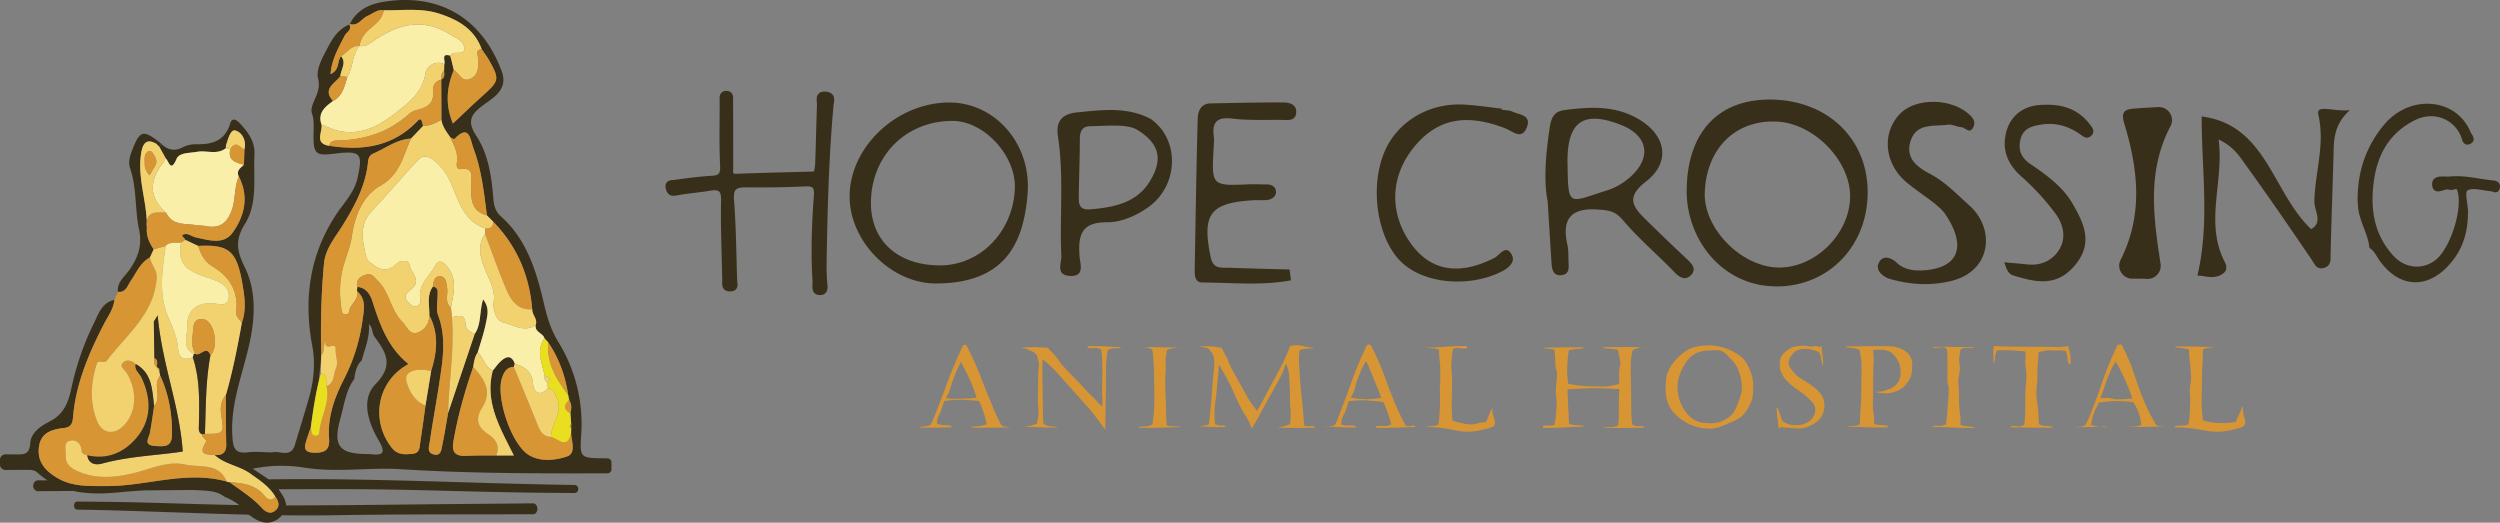 <svg xmlns="http://www.w3.org/2000/svg" xmlns:xlink="http://www.w3.org/1999/xlink" id="Layer_1" x="0" y="0" version="1.1" viewBox="0 0 288 60.21" xml:space="preserve"><rect x="0" y="0" width="288" height="60.21" fill="#808080" stroke="none"/><style>.st0{fill:#382f1b}.st1{fill:#d89533}.st2{fill:#f9efa8}.st3{fill:#f2d16f}.st4{fill:#e9de20}</style><g><g><path d="M69.988 52.803l-.547-.008c-2.609-.034-2.655-.078-2.485-2.748a17.991 17.991 0 00-2.616-10.619c-.882-1.447-1.299-2.833-1.666-4.403-.873-3.734-1.957-7.424-4.981-10.109-.685-.608-.805-1.334-.872-2.168-.2-2.485-.572-4.981-1.947-7.095-1.068-1.643-.7-2.443.807-3.552 1.152-.847 2.896-1.792 2.116-3.891C55.476 1.958 50.475-.817 44.189.207c-1.543.251-3.115.914-3.881 2.563.766.232 1.175-.333 1.667-.713.038-.029.076-.057.115-.083.078-.053.159-.1.244-.138.614-.268 1.129-.768 1.873-.651 2.126.034 4.289-.286 6.359.379.271.087.538.18.799.28.392.151.772.318 1.135.509.166.087.328.18.486.277 1.106.683 2.002 1.63 2.502 3.035.171.254.352.503.525.756.115.169.226.339.326.516 1.227 2.181 1.172 2.385-.705 4.063-1.145 1.023-2.247 2.094-3.458 3.228a7.773 7.773 0 01-.157-.403l-.045-.134c-.03-.089-.061-.179-.088-.268-.016-.053-.029-.107-.044-.16-.022-.08-.045-.16-.064-.24-.014-.057-.025-.114-.037-.17a6.215 6.215 0 01-.048-.229c-.011-.058-.019-.117-.028-.175a5.708 5.708 0 01-.033-.223l-.019-.178c-.007-.073-.015-.146-.02-.219a5.42 5.42 0 01-.009-.18c-.003-.072-.006-.144-.007-.215v-.182c.001-.071.002-.142.005-.213.002-.061.006-.121.01-.182.005-.071.01-.141.017-.212.006-.061.012-.122.02-.183a7.617 7.617 0 01.185-.999l.046-.18c.019-.071.041-.142.062-.214.018-.059.035-.119.054-.178a18.369 18.369 0 01.136-.392c.027-.073.056-.147.085-.22.023-.057.044-.114.068-.171l.015-.038-.318-1.317-.167-.359-.019-.005a1.646 1.646 0 00-.193-.037l-.028-.002a.745.745 0 00-.149-.001c-.09.012-.149.046-.186.095-.019.025-.032.054-.041.085s-.014.067-.016.104c-.009.178.052.405.048.587a.435.435 0 01-.029.163l-.019.572-.007.211c.013.141.033.284.03.42 0 .017-.003.033-.004.049a.828.828 0 01-.022.141.599.599 0 01-.176.294.74.74 0 01-.138.094l-.009.013-.002.003.017 4.618c.092.619.402 1.126.742 1.618.097.141.197.281.295.421.098.04.235.116.335.157.06.025.106.036.122.019 1.755-1.826 1.825.103 2.181 1.033.954 2.493 1.222 5.139 1.568 7.764l.728.732c2.731 2.814 4.171 6.202 4.489 10.09-.025.518.424.932.455 1.438a.873.873 0 01-.057.368.828.828 0 00-.003.276c.096.577.854.715 1.014 1.25l.442.492a13.549 13.549 0 011.599 3.201 15.47 15.47 0 01.552 2.031c.052.264.097.531.135.8l.229.824c.006.013.009.027.014.041.026.059.047.118.064.178l.017.065c.016.076.028.153.032.23.006.125-.003.253-.021.381a4.201 4.201 0 01-.077.387l.094 1.281v.001l.001.468-.014.586c.01.145.032.301.056.46l.021.135.052.335.008.06c.024.175.043.349.047.515l.002.037c.001.062 0 .124-.004.183a1.51 1.51 0 01-.058.338.857.857 0 01-.574.581c-1.352.467-3.02.65-4.355-.119-2.082-1.198-3.885-6.695-3.155-8.904.148-.446.32-.823.631-1.052.124-.091.271-.159.446-.198.088-.02.183-.032.286-.036l.111-.381c-.308-.8-.734-.86-1.19-.594a2.7 2.7 0 00-.463.359 3.818 3.818 0 00-.234.242c-.089.1-.173.204-.257.309-.128.161-.253.325-.384.482-.663 2.49-.028 4.665.953 6.824.446.981.963 1.959 1.462 2.962h-2.003c-1.152.012-2.305-.013-3.455.047-1.177.061-1.722-.334-1.508-1.599.125-.738.269-1.47.431-2.197.121-.546.252-1.088.392-1.629a63.21 63.21 0 011.464-4.809c.052-.315.097-.633.182-.937.034-.119.072-.236.122-.35.059-.135.132-.266.223-.391.158-.556.335-1.108.5-1.662.038-.129.073-.258.11-.387v-.002a18 18 0 00.362-1.483l.011-.055.022-.111.018-.088.016-.081.015-.077.014-.079.013-.076.012-.081.011-.076.009-.081.008-.077.005-.083.004-.077.001-.086v-.077a2.594 2.594 0 00-.005-.088l-.005-.077-.011-.089-.011-.078c-.005-.03-.013-.061-.019-.091l-.017-.078c-.008-.031-.019-.063-.028-.095-.008-.025-.015-.051-.024-.076-.011-.033-.026-.066-.039-.099l-.03-.075c-.015-.034-.034-.069-.052-.103-.012-.024-.023-.048-.037-.072-.022-.039-.047-.078-.072-.118-.013-.02-.023-.04-.037-.059a2.81 2.81 0 00-.131-.18 5.97 5.97 0 00-.139.545c-.113.541-.156 1.07-.221 1.573a7.117 7.117 0 01-.149.82 3.625 3.625 0 01-.079.27 2.956 2.956 0 01-.374.769l-3.061 9.094c-.221 1.237-.419 2.479-.672 3.71-.11.534-.142 1.303-1 1.082-.819-.211-.514-.967-.441-1.471.322-2.229.743-4.444 1.08-6.672.398-2.627.868-5.246-.121-7.879-.248-.661-.076-1.487-.063-2.237.008-.469.12-.957-.537-1.082a2.314 2.314 0 00-.314.594 2.732 2.732 0 00-.137.612 4.662 4.662 0 00-.022.626c.002.095.007.191.012.287.022.402.061.807.049 1.205 1.108 2.098.897 4.239.211 6.395l-.653 3.988c-.194 1.374-.373 2.751-.589 4.121-.095.6-.015 1.368-.917 1.448-.866.077-1.706.148-2.366-.683-2.517-3.168-1.689-7.733 1.913-9.662-2.342-1.883-3.301-4.509-4.152-7.22a4.637 4.637 0 00-.103-.293c-.012-.03-.027-.059-.04-.089-.028-.066-.056-.132-.088-.196-.018-.036-.04-.069-.059-.103-.031-.056-.061-.113-.096-.166-.024-.036-.051-.068-.077-.102-.036-.049-.071-.098-.111-.143-.03-.033-.064-.062-.096-.093-.042-.041-.082-.083-.127-.12-.036-.029-.077-.052-.116-.079-.048-.033-.095-.067-.147-.094-.043-.023-.091-.039-.137-.059-.055-.023-.11-.048-.17-.066-.05-.015-.107-.023-.16-.034-.051-.01-.102-.021-.156-.027l-.086.227-.011.247c.035.03.064.062.097.093.031.03.065.059.093.089.04.043.076.087.111.13.023.029.049.057.071.087.036.05.067.1.098.151.015.025.033.049.047.074a2.232 2.232 0 01.258.788c.02.145.028.292.028.441-.001.519-.105 1.049-.174 1.548a21.117 21.117 0 01-2.142 6.774c-1.101 2.145-1.884 4.362-1.703 6.793.007.087.01.17.011.248l-.002.058c-.001.057-.001.114-.005.166l-.008.072c-.005.043-.008.088-.015.128-.004.026-.011.048-.016.073-.008.035-.014.072-.024.105-.008.027-.018.05-.027.075-.01.027-.018.056-.03.081-.011.024-.024.046-.036.068-.012.023-.023.047-.036.068-.013.02-.028.037-.042.056-.015.021-.03.042-.047.061-.015.017-.032.031-.048.046-.019.018-.036.037-.056.053-.018.014-.038.026-.057.039-.021.014-.04.03-.063.043-.021.012-.044.022-.066.033-.023.011-.044.024-.068.034-.023.01-.047.017-.071.025-.026.009-.051.02-.078.028l-.079.019c-.028.007-.055.015-.084.02-.029.006-.061.01-.091.014-.029.004-.056.01-.086.013-.032.004-.066.006-.098.009l-.092.008-.108.004c-.032.001-.063.003-.096.003l-.112-.001h-.1H36.173c-.861-.02-1.19-.323-.953-1.149.007-.026.017-.051.024-.076l.004-.02c.061-.205.129-.407.197-.61.026-.078.049-.157.076-.235.097-.283.196-.565.291-.849.134-.979.271-1.957.437-2.93.056-.324.114-.648.178-.971.081-.415.171-.828.269-1.24l.018-.081.292-2.865.004-.219.001-.001-.001.001c-.009-.404-.013-.809-.018-1.213-.003-.242-.009-.485-.011-.727a103.906 103.906 0 01.034-3.342c.049-1.759.15-3.517.315-5.271.162-1.723 1.311-3.033 2.173-4.43 1.407-2.279 2.647-4.598 2.904-7.314.044-.469.226-.759.63-.933 1.422-.614 2.689-1.617 4.317-1.713l1.392-1.46c-.096-.228-.119-.737-.34-.75-.074-.005-.169.046-.297.18-2.846 2.992-6.349 3.45-10.171 2.864-1.78-.273-.748-1.576-.896-2.446-.144-.421-.159-.779-.083-1.092.03-.125.075-.243.133-.356.064-.126.144-.245.235-.358.274-.339.654-.627 1.044-.908-.32-.354-.465-.657-.493-.925-.036-.352.13-.644.365-.916.034-.039.069-.077.105-.115.289-.305.644-.591.867-.915.054-.76.735-1.495.092-2.283-.514.537-.087 1.526-1.227 2.065.139-1.759.949-3.065 1.617-4.411.212-.427.866-.659.564-1.309-1.201.467-1.891 1.499-2.428 2.52-.608 1.156-1.464 2.62-1.193 3.693.371 1.465-.49 2.282-.728 3.403-.046.215-.037.441.033.649.287.852.174 1.723.173 2.59-.003 2.135.343 2.28 2.468 2.019 3.033-.373 3.203.012 2.619 2.749-.372 1.745-1.592 2.915-2.512 4.319-3.023 4.611-3.736 9.698-2.719 15.08.395 2.088.157 4.161-.434 6.191-.517 1.775-1.063 3.542-1.596 5.312-.522 1.427-1.734.524-2.606.771-.926-.012-1.864-.125-2.775-.013-1.549.19-1.712-.55-1.795-1.886-.225-3.624 1.11-6.912 1.898-10.323.717-3.103.936-6.288-.499-9.189-.893-1.804-1.101-3.073.048-4.907 1.499-2.391.966-5.321 1.1-8.042.071-1.439-.717-2.5-1.648-3.516-.47-.513-.94-.704-1.149-.016-.621 2.052-2.118 2.43-3.963 2.39-.543-.012-1.073.134-1.558.378-.949.477-1.714.254-2.432-.44l-.21.366.725 1.303c.144.139.261.409.387.609l.001.001c.129.204.268.334.454.174a.703.703 0 00.083-.087c.098-.121.209-.32.337-.621.315-.741 1.503-.656 2.355-.811.277-.05.559-.051.844-.036.854.044 1.724.225 2.488-.394.002-.084-.011-.172-.004-.253a.315.315 0 01.016-.081c.225-.678.515-1.828 1.053-1.692.802.203 1.31 1.154 1.063 2.185l-.054 1.767c-.097.092-.204.179-.304.27a2.353 2.353 0 00-.222.23.975.975 0 00-.059.084c-.127.201-.165.441-.003.768.42.82.626 1.629.655 2.418a5.44 5.44 0 01-.222 1.753c-.23.794-.625 1.558-1.142 2.281-1.035 1.448-2.722.877-4.19.576-.447-.091-.903-.465-1.302-.399-.715.119-.015.428.017.66l1.501.705c.22-.012.43-.02.63-.024 2.407-.048 3.414.509 4.034 2.502.155.498.285 1.086.407 1.776.274 1.546.51 3.079-.049 4.61a110.337 110.337 0 01-.663 3.485 89.646 89.646 0 01-.333 1.539 54.352 54.352 0 01-.84 3.286c.009 1.411.002 2.823.02 4.233.006.47.014.94.027 1.41.027.988-.433 1.337-1.347 1.263.739.684 1.671.995 2.579 1.359.182.073.362.148.541.228.356.161.702.343 1.023.575.267.193.536.38.801.572.099.072.198.144.295.218.408.307.796.633 1.139 1.009.231.254.443.529.623.84.208.286.349.585.358.869a.869.869 0 01-.018.21.89.89 0 01-.252.442 1.262 1.262 0 01-.158.134c-.561.41-1.09.078-1.505-.374-1.087-1.182-2.445-2.02-3.723-2.96a.51.51 0 01-.287-.057 12.053 12.053 0 00-.836-.199 12.469 12.469 0 00-1.087-.175 14.007 14.007 0 00-.703-.064 15.837 15.837 0 00-1.089-.032c-2.537.009-5.054.567-7.582.84a22.71 22.71 0 01-2.605.148c-1.908-.014-3.824.112-5.578-.904-1.404-.813-2.395-1.866-2.166-3.608.217-1.657 1.512-2.029 2.886-2.177.742-.08.975-.485 1.028-1.139.31-3.89 1.795-7.396 3.557-10.808.47-.91 1.114-1.744 1.221-2.812-1.458.305-1.87 1.702-2.371 2.71-1.19 2.395-2.047 4.962-2.614 7.596-.337 1.567-.889 2.903-2.458 3.693-1.03.518-2.177 1.308-2.25 2.489-.09 1.461-.858 1.312-1.811 1.31l-1.052-.001a.628.628 0 00-.624.628v.545c0 .347.282.628.629.626.84-.005 1.68-.011 2.521-.015.405-.002.812.006 1.146.308.381.344.773.638 1.174.897l-1.09.002c-.308.001-.557.281-.557.626 0 .347.252.628.561.626 1.354-.008 2.708-.019 4.061-.029 1.687.374 3.476.335 5.309.157.95-.092 1.903-.165 2.856-.219 1.872-.016 3.745-.031 5.617-.049.536.023 1.072.052 1.607.094.089.007.177.016.264.026l.068.009c.066.009.131.018.196.029l.07.013c.065.012.13.025.194.04l.059.014c.07.017.139.036.207.057l.038.011c.336.106.647.261.918.483.395.157.776.345 1.13.563.197.121.387.257.572.399-5.003-.089-10.006-.304-15.009-.369a636.428 636.428 0 00-3.658-.034c-.195-.001-.353.206-.353.463 0 .253.154.459.346.463.54.009 1.08.018 1.62.029 6.045.129 12.091.408 18.136.552.012.017.026.031.038.048a.612.612 0 01.125.055l.009.005c.091.051.188.122.29.194.045.032.091.065.138.096 1.177.775 2.332.708 3.257-.329 2.081.025 4.162.03 6.242-.004 7.568-.124 15.136-.087 22.703-.112.261-.001.473-.281.473-.626 0-.347-.214-.628-.477-.626-2.491.017-4.982.044-7.473.063-7.001.052-14.003.172-21.004.17-.017-.659-.464-1.283-.856-1.856 2.798-.016 5.596-.025 8.395-.015 7.136.027 14.271.329 21.407.408 1.434.016 2.869.025 4.303.034.229.001.415-.206.415-.463 0-.253-.181-.459-.407-.463-.635-.009-1.271-.018-1.906-.029-11.073-.201-22.149-.771-33.217-.617l-.148.001c-.536-.395-1.154-.765-1.814-1.228 2.208-.453 4.196-.399 6.039-.111 3.685.576 7.338-.062 11.016.169 7.926.497 15.862.497 23.799.473a.464.464 0 00.462-.463v-.798a.458.458 0 00-.453-.461zm-27.401-.493c-.114-.014-.232-.001-.348-.003-3.216-.033-3.908-.976-3.016-4.131.435-1.538.6-3.172 1.587-4.516.107-.79.252-1.565.867-2.15.337-1.342.947-2.623.818-4.167.509.445.321.999.633 1.426 1.273 1.749 2.325 3.24.14 5.476-1.737 1.777-.84 4.45.365 6.506.934 1.596.326 1.725-1.046 1.559z" class="st0"/><path d="M8.403 48.167c-.052.654-.285 1.059-1.028 1.139-1.374.148-2.669.52-2.886 2.177-.229 1.742.762 2.795 2.166 3.608 1.754 1.016 3.67.89 5.578.904a22.71 22.71 0 002.605-.148c2.528-.274 5.045-.831 7.582-.84.362-.001.725.009 1.089.032a12.86 12.86 0 012.626.438c-.413-.97-1.059-1.396-1.795-1.6l-.029-.007a4.355 4.355 0 00-.396-.086 8.522 8.522 0 00-.823-.093c-.139-.01-.279-.019-.418-.027-.454-.028-.905-.059-1.325-.151-2.03-.446-3.922.488-5.855.965-2.264.559-4.537.762-6.737-.29-.724-.346-1.253-.872-1.168-1.753.056-.588-.349-1.451.472-1.661.77-.197 1.28.328 1.355 1.18a.388.388 0 00.125.268c.13.122.337.167.515.228 1.437.34 2.721.131 3.823-.468.157-.086.311-.179.461-.28a6.856 6.856 0 001.481-1.376c1.678-2.065 1.601-4.491.465-6.859-.241-.502-.827-.849-.647-1.529-.114-.107-.237-.196-.363-.262s-.256-.111-.383-.131a.888.888 0 00-.252-.004.79.79 0 00-.37.147.943.943 0 00-.16.151c-.346.415.3.798.519 1.167 1.252 2.113 1.078 4.628-.473 6.114-1.087 1.041-2.43.767-2.971-.616-.852-2.174-.739-4.357-.053-6.547.208-.664.833.039 1.207-.455 2.235-2.95 5.4-5.303 5.715-9.448.075-.987-.673-1.572-.769-2.425-1.134.593-1.572 1.758-2.246 2.73-.375.54-.538 1.337-1.456 1.248l-.4.937c-.107 1.068-.751 1.901-1.221 2.812-1.765 3.415-3.249 6.921-3.56 10.811z" class="st1"/><path d="M15.038 32.361c.674-.972 1.112-2.136 2.246-2.73l.426-.916c-.527-.76-.888-1.571-.788-2.526v-.01a2.86 2.86 0 01-.01-.662c-.066-1.593-.45-3.163-.646-4.747-.013-.106-.021-.213-.032-.32-.017-.158-.036-.315-.048-.473a12.43 12.43 0 01-.035-.796 8.945 8.945 0 01.129-1.64c.183-1.032.609-1.624 1.735-.972l.339.352.21-.366-.274-.229c-1.75-1.356-2.164-1.257-2.948.682-.309.764-.62 1.581-.355 2.363.783 2.304.54 4.745 1.027 7.059.39 1.856-.109 3.233-1.11 4.665-.537.768-1.433 1.392-1.325 2.514.921.09 1.084-.707 1.459-1.248z" class="st0"/><path d="M59.154 37.53a92.29 92.29 0 01-.289-.105 7.097 7.097 0 00-.898-.286c-.69-.153-1.256-1.251-1.084-2.45.184-1.281-.539-2.499-1.029-3.702-.543-1.334-.899-2.692.017-4.032l.041-.63c-2.161-.728-2.914-2.632-3.652-4.492-.538-1.359-1.159-2.576-2.403-3.457-.67-.475-1.234-.438-1.693.054-1.805 1.934-3.517 3.955-5.331 5.88-1.128 1.197-1.196 2.525-.915 4.025.313 1.676.321 1.605 1.129 2.203 1.04.77 1.835.627 2.733-.228.354-.337 1.322-.348 1.365.103.091.945 1.472 1.805.324 2.818-.56.494-1.161.871-.401 1.639.248.251.523.494.905.404.431-.102.502-.492.444-.83-.291-1.678 1.082-2.602 1.73-3.845.415-.796.925-.416 1.35.09.156.186.284.374.389.564.735 1.333.316 2.774.063 4.199.037.367.076.734.118 1.099.556-.129 1.147-.314 1.413.139l.009.02c.016.03.032.061.046.096.012.03.021.065.031.1.004.014.009.026.012.04a2.16 2.16 0 01.044.376c.021.714.557.907 1.068 1.141a2.94 2.94 0 00.374-.769c.029-.089.055-.179.079-.27.067-.265.112-.538.149-.82.066-.504.109-1.032.221-1.573.038-.18.083-.362.139-.545.048.06.091.12.131.18l.037.059c.025.039.05.079.072.118l.037.072c.018.034.036.069.052.103l.03.075c.013.033.028.066.039.099l.024.076c.01.032.02.063.028.095.007.026.012.052.017.078a1.472 1.472 0 01.03.169c.004.03.009.059.011.089l.005.077.005.088v.077l-.001.086-.004.077-.005.083-.008.077-.009.081a1.986 1.986 0 01-.011.076l-.012.081-.013.076-.014.079a10.727 10.727 0 01-.031.158l-.018.088-.022.111-.022.113c-.091.48-.216.954-.351 1.425v.002c-.037.129-.071.259-.11.387-.165.554-.342 1.107-.5 1.662.571.479.734 1.299 1.284 1.796a1.569 1.569 0 00.452.284c.131-.157.256-.321.384-.482.083-.105.168-.209.257-.309.075-.084.152-.165.234-.242.156-.146.311-.271.463-.359.456-.266.882-.206 1.19.593.848.287 1.54.649 1.883 1.413.114.255.19.554.219.911.022.263.081.487.173.661a.743.743 0 00.366.357c.009.004.02.005.029.008.029.01.058.02.088.025.285.05.646-.099 1.052-.509l-.037-.697a.537.537 0 01-.344-.516c-.002-.073.005-.15.018-.23-.289-1.445-1.052-2.886-.031-4.341-.16-.534-.918-.672-1.013-1.25a.828.828 0 01.003-.276c-.874.614-1.731.386-2.555.09z" class="st2"/><path d="M23.666 52.28c-.166-.06-.284-.157-.318-.319-.041-.196.044-.488.32-.927a.36.36 0 00.066-.228.275.275 0 00-.03-.101c-.109-.223-.467-.363-.381-.656-.372-.143-.423-.427-.422-.721 0-.098.007-.197.008-.293.053-2.653.149-5.308-.699-7.881-1.022.396-1.593.159-1.704-1.041-.108-1.178-.534-2.258-1.036-3.359-1.239-2.714-.797-5.587-.383-8.422l-1.378.384-.426.916c.096.853.844 1.437.769 2.425-.315 4.145-3.48 6.498-5.715 9.448-.374.494-.999-.209-1.207.455-.686 2.19-.8 4.373.053 6.547.542 1.382 1.884 1.657 2.971.616 1.551-1.486 1.725-4.001.473-6.114-.219-.37-.864-.753-.519-1.167a.87.87 0 01.16-.151.775.775 0 01.37-.147.927.927 0 01.252.004c.128.019.257.064.383.131s.249.155.363.262c1.929 1.076 1.876 3.021 2.122 4.835.301-.335.382-.714.387-1.107.001-.056 0-.113-.002-.17a6.83 6.83 0 00-.02-.315c-.015-.186-.035-.372-.044-.556a3.44 3.44 0 01-.004-.287c.004-.151.02-.299.056-.443.054-.216.153-.424.324-.617l-.096-.569-.291-.399-.001-.001c-.37-.278-.305-.673-.284-1.055-.022-1.392-.048-2.784-.06-4.176-.001-.096.108-.193.443-.751.481 5.572 2.517 10.375 2.885 15.686-2.788.442-6.104.52-9.299 1.391-.682.186-1.549.099-1.7-.954-.178-.061-.385-.106-.515-.228a.388.388 0 01-.125-.268c-.075-.852-.585-1.377-1.355-1.18-.821.21-.416 1.073-.472 1.661-.084.881.444 1.407 1.168 1.753 2.2 1.052 4.473.849 6.737.29 1.933-.477 3.825-1.411 5.855-.965.421.092.871.123 1.325.151.139.009.279.017.418.027.278.02.555.047.823.093.134.023.267.051.396.086l.029.007c.737.204 1.382.63 1.795 1.6a.51.51 0 00.287.057c1.484.138 2.96.246 4.025 1.546.283.346.777.815 1.273.134a4.88 4.88 0 00-.623-.84 8.163 8.163 0 00-1.139-1.009 32.069 32.069 0 00-.295-.218c-.265-.192-.534-.379-.801-.572a5.822 5.822 0 00-1.023-.575c-.178-.08-.359-.155-.541-.228-.908-.364-1.84-.675-2.579-1.359-.364-.035-.772-.035-1.049-.136z" class="st3"/><path d="M53.486 5.553c-.046-.851-.906-1.141-1.678-1.61-3.406-2.069-6.278-.987-9.119 1.009a2.572 2.572 0 01-.308.188 1.512 1.512 0 01-.977.153l-.007.019c-.86 1.03-.695 2.459-1.383 3.556-.153.507-.283 1.028-.499 1.498a3.666 3.666 0 01-.154.299 2.7 2.7 0 01-.314.441 2.344 2.344 0 01-.682.531c-.391.282-.771.569-1.044.908a2.063 2.063 0 00-.235.358 1.65 1.65 0 00-.133.356c-.076.313-.062.671.083 1.092.688.254 1.357.603 2.067.744 3.075.609 5.278-1.092 7.463-2.871 1.248-1.016 2.176-2.107 2.457-3.818.112-.68 1.039-1.516 2.16-1.025a.435.435 0 00.029-.163c.003-.182-.057-.409-.048-.587.002-.037.007-.072.016-.104s.022-.061.041-.085c.037-.05.096-.084.186-.095a.745.745 0 01.149.001l.028.002a1.608 1.608 0 01.212.042c.028.007.055.013.086.022.335-.704 1.656.112 1.604-.861z" class="st2"/><path d="M49.274 14.453a2.832 2.832 0 01-.534.05l-1.392 1.46c-.905 1.967-1.257 4.145-3.508 5.421-2.086 1.182-2.975 3.531-3.308 5.835-.219 1.515-.923 2.847-1.185 4.355-.248 1.425-.221 2.714.001 4.071.036.222.032.475.31.558.27.081.536-.084.553-.279.08-.893 1.193-1.381.914-2.396l.011-.247.011-.24c-.137-.765.226-1.126.933-1.377.77-.274 1.034.301 1.427.672 1.365 1.291 1.471 3.33 2.783 4.677.547.562.876 1.598 1.794 1.309.788-.248 1.368-1.012 1.376-1.989.012-.398-.027-.803-.049-1.205-.005-.096-.01-.192-.012-.287-.005-.21-.001-.42.022-.626.023-.207.066-.411.137-.612a2.314 2.314 0 01.314-.594c.039-.601.224-1.271.895-1.178.6.083.673.784.751 1.378.099.751-.311 1.614.426 2.242l.002.002c.254-1.426.672-2.866-.063-4.199a3.497 3.497 0 00-.389-.564c-.425-.506-.935-.887-1.35-.09-.648 1.243-2.02 2.168-1.73 3.845.059.338-.012.728-.444.83-.382.09-.656-.153-.905-.404-.76-.768-.159-1.145.401-1.639 1.148-1.013-.232-1.873-.324-2.818-.044-.451-1.011-.44-1.365-.103-.898.855-1.693.998-2.733.228-.807-.598-.815-.526-1.129-2.203-.28-1.5-.213-2.828.915-4.025 1.814-1.925 3.527-3.946 5.331-5.88.46-.493 1.024-.529 1.693-.054 1.244.882 1.865 2.098 2.403 3.457.737 1.861 1.491 3.764 3.652 4.492.559.036.923-.156.911-.783l-.728-.732c-1.993-.532-1.804-2.121-1.817-3.655-.007-.77.355-1.894-1.181-1.679-.48.067-.521-.411-.465-.735.187-1.09-.323-1.982-.743-2.905l-.295-.421c-.34-.492-.65-.999-.742-1.617-.498.293-1.011.55-1.575.654z" class="st3"/><path d="M40.211 35.925c-.018.195-.283.36-.553.279-.279-.084-.274-.337-.31-.558-.222-1.358-.249-2.646-.001-4.071.262-1.507.965-2.84 1.185-4.355.334-2.305 1.222-4.654 3.308-5.835 2.252-1.275 2.604-3.453 3.508-5.421-1.627.096-2.895 1.099-4.317 1.713-.404.175-.585.464-.63.933-.257 2.716-1.497 5.035-2.904 7.314-.862 1.396-2.011 2.707-2.173 4.43a80.081 80.081 0 00-.315 5.271 98.186 98.186 0 00-.034 3.342c.002.242.008.485.011.727.005.404.009.809.018 1.213l.001-.001a.664.664 0 00.143-.154c.101-.148.132-.325.153-.526l.006-.047c.014-.139.025-.288.054-.449.03-.168.078-.347.166-.536-.272 1.551 1.205-.026 1.137 1.069-.046.731.363 1.445.025 2.207-.311.701-.129 1.653-1.076 2.015.453 1.897-.71 3.548-.825 5.36-.015.238-.232.412-.494.353-.548-.123-.363-.637-.487-.986-.095.284-.194.566-.291.849-.027.078-.05.157-.076.235-.07.209-.139.418-.201.63-.008.026-.017.05-.024.076-.237.826.091 1.129.953 1.149h.008l.102.001.112.001c.033 0 .064-.002.096-.003l.108-.004a2.43 2.43 0 00.092-.008c.033-.003.067-.005.098-.009l.086-.013.091-.014.084-.02.079-.019c.027-.008.052-.018.078-.028.024-.008.049-.016.071-.025.024-.01.045-.023.068-.034.022-.011.045-.021.066-.033.022-.013.042-.029.063-.043.019-.013.039-.025.057-.039.02-.016.037-.035.056-.053.016-.015.033-.03.048-.046.017-.019.031-.041.047-.061.014-.019.029-.036.042-.056.013-.021.024-.045.036-.068.012-.023.026-.044.036-.068.011-.025.02-.054.03-.081.009-.025.019-.048.027-.075.01-.033.016-.07.024-.105.005-.024.012-.047.016-.073.007-.04.011-.085.015-.128.003-.024.007-.047.008-.072.004-.052.004-.109.005-.166l.002-.058a3.641 3.641 0 00-.011-.248c-.182-2.431.601-4.648 1.703-6.793a21.117 21.117 0 002.142-6.774c.069-.5.173-1.03.174-1.548 0-.148-.008-.295-.028-.441a2.2 2.2 0 00-.258-.788c-.014-.025-.032-.049-.047-.074-.031-.051-.061-.102-.098-.151-.021-.029-.047-.058-.071-.087-.036-.044-.071-.088-.111-.13-.029-.03-.062-.06-.093-.089-.033-.031-.062-.063-.097-.093.281 1.009-.832 1.497-.913 2.39z" class="st1"/><path d="M46.839 44.002c-.333-1.174.873-1.66 2.832-1.275.686-2.156.897-4.297-.21-6.394-.008.977-.588 1.741-1.376 1.989-.918.289-1.248-.747-1.794-1.309-1.312-1.347-1.418-3.386-2.783-4.677-.393-.372-.656-.946-1.427-.672-.707.252-1.07.613-.933 1.377.027.002.049.01.076.013.054.006.105.017.156.027.054.011.11.019.16.034.06.018.114.043.17.066.046.019.094.036.137.059.052.028.099.062.147.094.039.026.08.05.116.079.046.037.086.079.127.12.032.031.066.06.096.093.04.045.075.095.111.143.025.034.053.066.077.102.035.053.065.11.096.166.019.035.041.068.059.103.032.064.06.13.088.196.013.03.028.059.04.089.038.097.072.195.103.293.851 2.711 1.81 5.338 4.152 7.22-3.602 1.929-4.43 6.494-1.913 9.662.66.831 1.5.76 2.366.683.903-.08.823-.848.917-1.448.216-1.371.395-2.747.589-4.121-1.262-.468-1.885-1.676-2.179-2.712z" class="st1"/><path d="M19.081 18.225c-.108.195-.193.409-.329.584-1.555 2.014-1.632 3.924.383 5.695.723 1.521 2.239 1.219 3.49 1.435.281.049.654.021.973.088 1.505.318 2.447-.137 3.05-1.673.518-1.32.299-2.744.866-4.018-.162-.327-.124-.567.003-.768a.975.975 0 01.138-.175c.045-.048.093-.094.143-.139.1-.091.206-.178.304-.27-.114-.032-.229-.063-.342-.096a3.83 3.83 0 01-.638-.232c-.48-.239-.787-.631-.592-1.462a92.804 92.804 0 01-.501-.134c-.763.619-1.634.438-2.488.394a3.654 3.654 0 00-.844.036c-.852.156-2.04.07-2.355.811-.128.301-.239.5-.337.621a.703.703 0 01-.083.087c-.186.161-.325.031-.454-.174l-.001-.001c-.125-.201-.242-.471-.386-.609 0-.001 0-.001 0 0z" class="st2"/><path d="M20.746 28.843c-.05 1.713 1.07 2.377 2.34 2.855.134.05.269.099.405.146l.408.14c.407.139.807.277 1.169.442 1.019.466 1.383 1.103 1.269 1.912-.157 1.107-1.22.622-1.862.597-1.848-.073-2.98.839-2.91 2.76.002.065.002.132-.001.199a6.92 6.92 0 01-.067.653c-.015.115-.03.231-.042.347-.074.721-.027 1.426.878 1.892-.001.001.155-.034.154-.035-.456-.784-.352-1.615-.266-2.439.02-.19.039-.38.05-.569.045-.793.565-1.142 1.301-.927 1.181.345 1.635 3.258.673 4.102-.567 2.995-.53 6.032-.636 9.06.875.012 1.399.005 1.697-.139a.578.578 0 00.154-.104l.019-.015c.009-.01.015-.023.024-.034a.708.708 0 00.132-.382c.027-.304-.036-.742-.135-1.369-.138-.872-.105-1.716.52-2.427.318-1.087.591-2.183.84-3.286.116-.512.227-1.025.333-1.539a119.057 119.057 0 00.663-3.485c-.206-.436-.72-.642-.643-1.311.261-2.267-.722-3.987-2.647-5.131-.967-.575-1.419-1.427-1.733-2.423l-1.501-.705-.47.324c-.071.324-.108.62-.116.891z" class="st3"/><path d="M64.327 50.731a12.664 12.664 0 00-.118-.063l-.147-.08c-.091-.049-.181-.098-.27-.139a1.674 1.674 0 00-.319-.117c-.814-.035-1.201-.532-1.484-1.243-.909-2.284-1.861-4.551-2.797-6.825a1.642 1.642 0 00-.286.036 1.168 1.168 0 00-.446.198c-.311.229-.483.606-.631 1.052-.73 2.209 1.073 7.706 3.155 8.904 1.335.769 3.004.586 4.355.119a.857.857 0 00.574-.581c.033-.105.051-.218.058-.338a2.216 2.216 0 00.002-.22 4.926 4.926 0 00-.047-.515l-.008-.06a17.988 17.988 0 00-.052-.335l-.021-.135a5.863 5.863 0 01-.056-.46c-.311 1.28-.875 1.11-1.462.802z" class="st1"/><path d="M42.5 3.418c-.575.499-.953 1.12-1.097 1.874.36.06.67.003.977-.153.102-.052.205-.115.308-.188 2.841-1.996 5.712-3.079 9.119-1.009.772.469 1.632.759 1.678 1.61.052.973-1.269.157-1.605.863l.081.337.318 1.317c.645.344.929 1.486 1.935.998 1.005-.487.884-1.48.85-2.387-.016-.415-.331-.931.424-1.016-.5-1.406-1.396-2.352-2.502-3.035a7.719 7.719 0 00-.486-.277 10.495 10.495 0 00-1.135-.509c-.262-.1-.529-.193-.799-.28-2.069-.665-4.232-.345-6.359-.379-.166 1.053-.983 1.606-1.707 2.234z" class="st3"/><path d="M56.246 50.024c-1.148-.756-1.576-1.657-.728-3.022 1.027-1.651.671-2.943-1.007-4.722a63.349 63.349 0 00-1.464 4.809 47.083 47.083 0 00-.823 3.826c-.214 1.265.331 1.661 1.508 1.599 1.149-.06 2.303-.035 3.455-.047.381-1.082-.013-1.831-.941-2.443zM26.649 24.354c-.603 1.536-1.545 1.991-3.05 1.673-.318-.067-.691-.04-.973-.088-1.251-.216-2.767.086-3.49-1.435-1.075-.1-2.09-.122-2.223 1.01.009.226.015.451.01.678-.101.953.259 1.765.787 2.525l1.378-.384c.503-.534 1.176-.281 1.773-.383l.47-.324c-.032-.232-.732-.541-.017-.66.4-.067.855.307 1.302.399 1.468.3 3.154.872 4.19-.576.517-.723.912-1.487 1.142-2.281a5.44 5.44 0 00.222-1.753c-.029-.789-.234-1.598-.655-2.418-.567 1.272-.347 2.697-.866 4.017zM52.064 36.553v-.001a97.18 97.18 0 01-.118-1.099l-.002-.002c-.738-.628-.327-1.491-.426-2.242-.078-.594-.151-1.295-.751-1.378-.671-.093-.855.578-.895 1.178.657.125.545.613.537 1.082-.013.75-.185 1.576.063 2.237.989 2.633.519 5.252.121 7.879-.337 2.227-.758 4.442-1.08 6.672-.073.504-.378 1.26.441 1.471.858.221.89-.548 1-1.082.253-1.231.451-2.473.672-3.71.086-3.671.735-7.32.438-11.005zM58.297 33.28c.544 1.294 1.302 2.478 3.015 2.352-.318-3.888-1.758-7.276-4.489-10.09.011.628-.352.819-.911.783l-.041.63c.802 2.111 1.551 4.245 2.426 6.325zM55.065 6.681c.034.907.155 1.901-.85 2.387-1.006.487-1.29-.655-1.935-.998l-.015.038a9.939 9.939 0 00-.288.782 6.027 6.027 0 00-.054.178l-.062.214-.046.18a8.15 8.15 0 00-.128.605 11.586 11.586 0 00-.057.394 11.364 11.364 0 00-.037.395c-.004.061-.008.121-.01.182-.003.071-.004.142-.005.213a5.521 5.521 0 000 .182c.001.072.004.143.007.215l.009.18c.005.073.012.146.02.219.006.059.011.119.019.178.009.074.021.149.033.223l.028.175c.014.076.031.153.048.229.012.057.023.113.037.17.019.08.042.16.064.24.015.053.028.107.044.16.027.089.058.178.088.268l.045.134c.048.134.101.269.157.403 1.211-1.134 2.313-2.205 3.458-3.228 1.877-1.678 1.932-1.882.705-4.063a7.327 7.327 0 00-.326-.516c-.172-.254-.353-.502-.525-.756-.755.086-.439.602-.424 1.017z" class="st1"/><path d="M49.022 8.407c-.281 1.711-1.209 2.802-2.457 3.818-2.184 1.779-4.388 3.48-7.463 2.871-.71-.141-1.379-.49-2.067-.744.149.87-.884 2.174.896 2.446.123-.616.591-.607 1.074-.618 3.054-.074 5.799-.969 8.109-3.04a2.14 2.14 0 01.9-.472c1.182-.278 2.025-.739 1.875-2.205-.055-.54.227-1.152.945-1.282l.002-.003a.415.415 0 00.009-.013c-.034-.376-.002-.731.31-.998l.007-.211.019-.571c-1.12-.495-2.047.341-2.159 1.022zM58.297 33.28c-.875-2.08-1.624-4.214-2.426-6.325-.916 1.339-.561 2.698-.017 4.032.49 1.203 1.214 2.422 1.029 3.702-.172 1.2.393 2.297 1.084 2.45.294.065.594.174.898.286l.289.105c.824.295 1.681.523 2.556-.093a.873.873 0 00.057-.368c-.03-.506-.48-.92-.455-1.438-1.712.127-2.47-1.057-3.015-2.351z" class="st3"/><path d="M49.89 10.462c.15 1.466-.693 1.927-1.875 2.205a2.14 2.14 0 00-.9.472c-2.311 2.071-5.056 2.966-8.109 3.04-.483.012-.951.003-1.074.618 3.823.586 7.325.127 10.171-2.864.128-.135.224-.185.297-.18.221.014.243.524.34.75a2.754 2.754 0 00.534-.05c.564-.104 1.077-.361 1.578-.656l-.017-4.618c-.718.131-1 .743-.945 1.283z" class="st1"/><path d="M61.989 49.088c.283.711.67 1.208 1.484 1.243.011-1.506 1.425-2.773.684-4.441-.245-.551-.296-1.114-1.042-1.142h-.001c-.406.41-.767.559-1.052.509-.031-.005-.059-.015-.088-.025l-.029-.008a.739.739 0 01-.366-.357 1.727 1.727 0 01-.173-.661 2.757 2.757 0 00-.219-.911c-.343-.765-1.036-1.126-1.883-1.412l-.111.381c.935 2.273 1.887 4.54 2.796 6.824z" class="st3"/><path d="M24.565 30.754c1.924 1.144 2.907 2.864 2.647 5.131-.077.669.438.875.643 1.311.559-1.531.322-3.064.049-4.61a14.825 14.825 0 00-.407-1.776c-.619-1.993-1.626-2.55-4.034-2.502-.2.004-.41.012-.63.024.313.994.765 1.847 1.732 2.422z" class="st1"/><path d="M53.619 37.323a2.16 2.16 0 00-.044-.376c-.003-.015-.008-.026-.012-.04-.01-.035-.019-.07-.031-.1a.953.953 0 00-.046-.096l-.009-.02c-.266-.453-.857-.268-1.413-.139v.001c.297 3.685-.352 7.334-.438 11.005l3.061-9.094c-.511-.234-1.047-.427-1.068-1.141zM56.607 42.602a1.49 1.49 0 01-.284-.204c-.55-.497-.712-1.317-1.284-1.796a2.068 2.068 0 00-.223.391c-.05.114-.088.231-.122.35-.086.305-.13.622-.182.937 1.678 1.779 2.033 3.07 1.007 4.722-.849 1.365-.42 2.266.728 3.022.929.612 1.322 1.361.942 2.443h2.003c-.499-1.002-1.016-1.98-1.462-2.962-.981-2.159-1.615-4.334-.953-6.824a1.33 1.33 0 01-.17-.079z" class="st3"/><path d="M65.547 46.097l-.096-.597c-1.337-1.797-2.514-3.654-2.288-6.043l-.443-.492c-1.021 1.454-.258 2.896.031 4.341.44.104.853.22.326.746l.037.697h.001c.746.027.797.59 1.042 1.142.741 1.668-.673 2.935-.684 4.441.104.024.21.066.319.117.089.042.18.09.27.139l.147.08.118.063c.588.309 1.151.479 1.462-.802l.014-.586c-.209-.155-.214-.311-.001-.468v-.001l-.094-1.281c-.805-.418-.72-.932-.161-1.496z" class="st4"/><path d="M52.632 18.742c-.055.324-.014.802.465.735 1.536-.215 1.175.909 1.181 1.679.013 1.534-.177 3.123 1.817 3.655-.346-2.624-.614-5.271-1.568-7.764-.356-.931-.427-2.859-2.181-1.033-.016.017-.063.005-.122-.019-.1-.041-.236-.118-.335-.157.42.922.93 1.814.743 2.904z" class="st1"/><path d="M18.017 16.569c-1.125-.652-1.551-.06-1.735.972a8.858 8.858 0 00-.129 1.64c.002.266.015.531.035.796.012.158.031.315.048.473.011.107.019.213.032.32.196 1.582.579 3.151.646 4.743.132-1.133 1.148-1.11 2.223-1.01-2.015-1.771-1.938-3.681-.383-5.695.135-.175.22-.389.329-.584l-.725-1.303a37.548 37.548 0 01-.341-.352zm-.203 2.645c-.188.279-.344.579-.584.987-.425-.488-.569-.861-.556-1.277.016-.501-.152-1.06.337-1.444.235-.185.455-.032.586.153.34.481.619.984.217 1.581zM16.914 25.514v.003c-.022.188-.021.405.01.662l.001.012c.004-.226-.002-.452-.011-.677z" class="st3"/><path d="M39.69 4.137c-.668 1.346-1.478 2.651-1.617 4.411 1.14-.539.713-1.528 1.227-2.065.709-.371 1.121-1.275 2.096-1.171h.001s.006-.02.007-.019c.143-.754.522-1.375 1.097-1.874.724-.628 1.54-1.181 1.708-2.233-.745-.117-1.26.383-1.873.651a1.44 1.44 0 00-.244.138 1.18 1.18 0 00-.117.083c-.492.38-.901.945-1.667.714l-.053.057c.301.649-.353.881-.565 1.308zM25.499 47.933c.099.627.162 1.064.135 1.369a.69.69 0 01-.132.382c-.008.011-.014.024-.024.034-.005.006-.013.01-.019.015a.578.578 0 01-.154.104c-.297.145-.822.151-1.697.14a.443.443 0 00-.286.073c-.087.293.271.433.381.656a.295.295 0 01.03.101.361.361 0 01-.066.228c-.276.438-.36.73-.32.927.033.162.152.259.318.319.277.101.685.101 1.053.133.913.074 1.373-.275 1.347-1.263-.013-.47-.021-.94-.027-1.41-.017-1.411-.011-2.822-.02-4.233v-.001c-.624.71-.657 1.553-.519 2.426z" class="st1"/><path d="M46.839 44.002c.294 1.036.918 2.244 2.178 2.714l.653-3.989c-1.958-.385-3.164.102-2.831 1.275z" class="st3"/><path d="M36.294 50.197c.262.059.479-.115.494-.353.115-1.812 1.279-3.463.825-5.36-.124-.534.224-1.275-.649-1.481a31.114 31.114 0 00-.543 2.308c-.063.323-.122.646-.178.971a87.266 87.266 0 00-.437 2.93c.125.348-.061.862.488.985z" class="st4"/><path d="M37.614 44.485c.947-.362.765-1.314 1.076-2.015.337-.762-.071-1.476-.025-2.207.069-1.095-1.409.482-1.137-1.069a2.097 2.097 0 00-.166.536c-.028.16-.04.31-.054.449l-.006.047c-.021.201-.053.378-.153.526a.664.664 0 01-.143.154l-.001.001-.004.219-.035 1.879c.872.204.523.945.648 1.48z" class="st3"/><path d="M30.447 57.08c-1.064-1.3-2.541-1.407-4.025-1.546 1.278.94 2.636 1.778 3.723 2.96.415.451.944.784 1.505.374.059-.043.112-.088.158-.134a.886.886 0 00.252-.442.821.821 0 00.018-.21c-.01-.285-.15-.583-.358-.869-.496.681-.99.212-1.273-.133zM65.451 45.499a14.947 14.947 0 00-.689-2.843 14.18 14.18 0 00-.689-1.642 13.444 13.444 0 00-.909-1.558c-.226 2.389.95 4.247 2.287 6.043z" class="st1"/><path d="M40.014 8.868c.688-1.097.523-2.526 1.383-3.556h-.001c-.974-.104-1.386.799-2.096 1.171.643.788-.038 1.523-.092 2.283l.806.102z" class="st3"/><path d="M38.563 11.521a2.398 2.398 0 00.798-.856c.056-.097.107-.197.154-.299.215-.47.345-.991.499-1.498l-.805-.102c-.224.324-.579.61-.867.915a5.473 5.473 0 00-.105.115c-.235.272-.401.564-.365.916.028.268.172.571.493.925.069-.037.135-.076.198-.116zM26.53 17.192c-.195.832.112 1.223.592 1.463.192.096.412.167.638.232.113.033.228.064.342.096l.054-1.767c-.537-.308-1.069-1.074-1.626-.024z" class="st1"/><path d="M26.529 17.192c.001 0 .001 0 0 0 .558-1.051 1.089-.285 1.627.024.247-1.031-.261-1.983-1.063-2.185-.539-.136-.828 1.014-1.053 1.692a.363.363 0 00-.016.081c-.007.081.006.169.004.253v.001c.168.046.335.09.501.134z" class="st3"/><path d="M65.707 47.593c.031-.129.059-.259.077-.387a2.04 2.04 0 00.021-.381 1.384 1.384 0 00-.032-.23l-.017-.065a1.293 1.293 0 00-.21-.433c-.558.564-.643 1.078.161 1.496zM50.847 9.163a.775.775 0 00.138-.094.56.56 0 00.176-.294.813.813 0 00.022-.141c.001-.017.004-.032.004-.049.003-.136-.017-.279-.03-.42-.312.268-.345.623-.31.998zM65.802 49.343l-.001-.468c-.212.157-.207.312.001.468z" class="st1"/><path d="M11.755 53.405c3.194-.871 6.51-.949 9.299-1.391-.368-5.311-2.404-10.113-2.885-15.686-.335.559-.444.655-.443.751.011 1.392.037 2.784.06 4.176.491.245.279.679.284 1.055l.001.001c.205.054.328.168.291.398l.096.569c.991 2.145 1.381 4.4 1.358 6.76-.014 1.465-.834 1.408-1.915 1.34-1.457-.091-.752-.871-.626-1.538.192-1.017.327-2.044.486-3.067-.246-1.815-.193-3.76-2.122-4.836-.179.68.407 1.027.647 1.529 1.136 2.368 1.213 4.794-.465 6.859a6.856 6.856 0 01-1.481 1.376c-.15.101-.304.194-.461.28-1.102.599-2.385.807-3.823.468.15 1.055 1.017 1.142 1.699.956z" class="st0"/><path d="M62.752 43.305c-.013.08-.02.157-.018.23.006.22.093.404.344.516.527-.526.114-.642-.326-.746z" class="st3"/><path d="M19.472 36.754c.503 1.101.928 2.181 1.036 3.359.11 1.2.681 1.438 1.704 1.041l.122-.368v-.001c-.905-.466-.952-1.171-.878-1.892.012-.116.027-.231.042-.347.029-.222.058-.442.067-.653.003-.067.003-.134.001-.199-.07-1.921 1.062-2.834 2.91-2.76.642.025 1.705.51 1.862-.597.115-.809-.249-1.446-1.269-1.912a12.943 12.943 0 00-1.169-.442c-.136-.046-.272-.092-.408-.14a17.65 17.65 0 01-.405-.146c-1.27-.478-2.39-1.142-2.34-2.855.008-.271.045-.567.115-.893-.597.102-1.27-.151-1.773.383-.414 2.835-.856 5.708.383 8.422z" class="st2"/><path d="M17.274 49.842c-.126.667-.831 1.446.626 1.538 1.081.068 1.901.125 1.915-1.34.023-2.36-.367-4.614-1.358-6.76-.171.193-.27.4-.324.617a2.043 2.043 0 00-.056.443c-.003.095 0 .191.004.287.009.184.029.371.044.556.009.105.016.21.02.315.002.057.003.113.002.17-.005.394-.087.773-.387 1.108-.159 1.022-.294 2.049-.486 3.066z" class="st1"/><path d="M22.212 41.155c.847 2.573.751 5.228.699 7.881-.002.096-.008.195-.008.293-.001.294.049.578.422.721a.445.445 0 01.286-.073c.106-3.027.069-6.065.636-9.06-.474-1.233-1.205.228-1.757-.166l-.001-.001c.001.001-.154.036-.154.035v.001l-.123.369z" class="st0"/><path d="M17.785 41.255c-.021.383-.085.778.284 1.055-.005-.375.207-.81-.284-1.055zM18.07 42.312l.291.398c.036-.231-.086-.344-.291-.398zM24.246 40.917c.962-.845.508-3.757-.673-4.102-.736-.215-1.256.135-1.301.927-.011.189-.03.379-.05.569-.086.824-.19 1.655.266 2.439l.001.001c.552.394 1.283-1.066 1.757.166zM17.011 17.481c-.489.384-.32.943-.337 1.444-.014.415.131.788.556 1.277.239-.407.396-.707.584-.987.402-.597.123-1.1-.217-1.581-.131-.186-.351-.338-.586-.153z" class="st1"/><path d="M29.097 59.591c-.102-.072-.198-.143-.29-.194.092.051.189.121.29.194zM25.851 57.222z" class="st4"/></g><g><g><path d="M95.194 10.568c-.404-.04-.689.034-.882.224-.28.278-.243.688-.213 1.018.009.106.019.209.016.301-.043 1.18-.075 2.36-.108 3.54-.028 1.04-.057 2.081-.093 3.121a5.889 5.889 0 01-.108.824l-.027.15c-.102.011-.193.02-.283.022-.847.024-1.693.045-2.54.066-1.992.05-4.052.102-6.078.189-.276.014-.361-.046-.379-.064-.059-.059-.048-.266-.039-.433.004-.081.008-.163.008-.242-.005-1.1-.005-2.2-.005-3.299 0-1.444.001-2.888-.011-4.332l.002-.127c.007-.258.017-.611-.221-.851-.14-.141-.326-.201-.575-.206-.237.005-.425.079-.558.221-.222.236-.209.564-.198.827.002.05.004.1.004.146 0 .662-.004 1.323-.009 1.985-.012 1.797-.025 3.655.061 5.482.043.919-.186 1.072-.997 1.121-1.484.09-2.969.287-4.226.468a1.874 1.874 0 01-.146.012c-.24.015-.602.038-.803.324-.137.196-.157.449-.061.775.255.868.887.748 1.348.663.64-.12 1.303-.2 1.945-.277.569-.069 1.157-.139 1.735-.238.56-.096.9-.073 1.07.073.174.149.253.49.242 1.039-.043 2.119.014 4.273.07 6.355.024.919.049 1.838.065 2.757.001.067-.001.137-.003.207-.01.298-.023.668.229.924.161.164.391.245.713.238.291-.006.51-.091.651-.255.219-.251.179-.582.147-.847-.008-.07-.017-.138-.019-.202-.028-.842-.049-1.684-.071-2.526-.057-2.209-.115-4.493-.288-6.734-.045-.577.022-.952.205-1.147.183-.196.542-.281 1.17-.276 2.737.023 4.847-.011 6.839-.11.442-.022.719.031.846.161.133.137.174.432.135.959-.283 3.758-.331 6.868-.153 9.79.006.099 0 .211-.006.325-.018.357-.038.762.222 1.039.148.158.357.24.622.243h.02c.282 0 .502-.085.655-.252.277-.303.23-.753.188-1.149-.007-.072-.015-.143-.02-.21a24.975 24.975 0 01-.054-2.229c.096-5.733.236-11.843.792-17.969.007-.072.019-.149.031-.227.05-.324.113-.728-.128-1.04-.153-.197-.398-.313-.729-.347zM287.888 21.109c-.129-.188-.353-.297-.663-.325-.55-.049-1.11-.136-1.652-.221-1.095-.171-2.227-.348-3.378-.229-.129.014-.297.008-.475.002-.477-.016-1.016-.034-1.328.294-.164.173-.234.412-.208.71.025.282.124.484.295.601.283.192.636.089.979-.012.227-.068.486-.143.623-.09.215.084.431.035.62-.008.313-.07.326-.059.384.121.669 2.063-.808 6.716-2.55 8.032-1.521 1.149-3.51.924-4.837-.544-1.966-2.176-2.685-4.821-2.264-8.326.419-3.487 1.971-5.863 4.743-7.262 1.036-.522 2.165-.605 3.179-.231.969.356 1.733 1.1 2.152 2.094.026.061.046.133.069.207.074.246.165.552.424.682a.579.579 0 00.472.013c.244-.088.399-.226.461-.408.101-.293-.072-.569-.211-.79-.043-.069-.086-.135-.111-.194-.725-1.754-2.224-2.924-4.109-3.208-2.174-.33-4.38.567-5.893 2.395-2.033 2.456-3.046 5.379-3.01 8.687l.002.195.023.008.007.36c.054.924.373 1.77.683 2.587.278.736.541 1.43.626 2.179l.014.127.105.072c.339.231.554.579.781.947.102.166.205.332.32.49 1.128 1.554 2.498 2.401 3.964 2.448a5.9 5.9 0 00.132.002c1.459 0 2.883-.788 4.126-2.285 1.321-1.59 1.935-3.448 1.932-5.847 0-.317-.053-.674-.103-1.02-.083-.567-.186-1.272.049-1.423.402-.26 1.141-.14 1.855-.024.294.048.599.097.884.121.034.003.096.025.15.044.147.053.347.124.544.023.128-.066.218-.189.268-.366.087-.305.007-.51-.074-.628zM203.866 11.469c-6.034.003-9.516 3.881-9.56 10.483-.037 5.567 4.058 11.069 10.426 11.043 5.931-.024 10.434-4.675 10.424-10.861-.009-6.219-4.719-10.668-11.29-10.665zm.895 19.345c-4.227-.137-8.501-4.519-8.372-8.583.162-5.123 3.538-8.457 8.324-8.222 4.279.21 8.475 4.535 8.42 8.679-.057 4.327-4.114 8.264-8.372 8.126zM267.067 13.186c.809 3.481-.389 6.679-.452 9.997-.021 1.091 1.041 2.412-.371 3.207-4.447-4.165-5.123-12.02-12.61-12.974-.015 6.245.953 12.17-.495 18.347.726-.09 1.885.572 3.013-.292.404-.31.388-.816.143-1.291-2.358-4.564-.074-9.209-.71-14.107 1.77.821 2.452 2.002 3.198 3.035 2.557 3.542 5.031 7.145 7.487 10.758.388.571.589 1.242 1.457.993.855-.246.74-.941.757-1.625.091-3.709.223-7.417.332-11.126.053-1.8-.08-3.64 1.886-5.423-1.742.231-3.921-.733-3.635.501zM109.498 11.811c-5.998-.084-11.484 4.928-11.62 10.616-.126 5.25 4.69 10.216 9.916 10.228 7.836-.001 10.114-4.444 10.582-10.298.469-5.851-3.78-10.475-8.878-10.546zm-1.309 18.762c-4.864-.054-7.926-2.913-7.857-7.336.084-5.376 4.101-9.336 9.438-9.306 3.627.021 7.296 4.024 7.142 7.793-.204 5.012-4.038 8.901-8.723 8.849zM194.303 29.814a267.96 267.96 0 01-4.834-4.641c-1.454-1.438-2.093-2.521.136-4.248 2.957-2.291 2.307-5.419-.957-7.271-2.704-1.534-5.562-1.347-8.455-.966-1.106.146-1.472.788-1.654 1.954-.497 3.178-.71 6.322-.245 8.567.184 2.97.306 5.007.438 7.044.051.787.185 1.602 1.24 1.434.855-.136.751-.9.721-1.542-.03-.644.017-1.308-.124-1.927-.706-3.089.495-4.325 3.625-4.072 1.099.089 1.854.154 2.689 1.134 1.846 2.166 4.04 4.032 6.023 6.087.627.65 1.282.963 1.895.33.693-.715.084-1.335-.498-1.883zm-9.143-7.891c-4.399 1.378-4.505 2.045-4.573-2.782-.169-5.074 1.702-6.51 6.174-4.74 3.044 1.205 3.557 3.676 1.132 5.909-.765.705-1.745 1.304-2.733 1.613zM222.337 20.03c-1.438-.766-2.848-1.759-2.253-3.729.662-2.189 2.696-1.706 4.306-1.935.493-.07 1.03.246 1.554.285.449.033.922.792 1.331.092.368-.63.096-1.104-.491-1.618-2.115-1.853-6.172-1.876-7.967.055-2.105 2.264-1.704 5.789.926 7.92 1.661 1.346 3.547 2.434 4.324 3.533 2.576 3.79 1.482 6.154-2.209 6.491-1.203.11-2.425.011-3.328-.835-.818-.766-1.722-.848-2.111.028-.381.859.497 1.594 1.356 1.835 2.291.644 4.574.793 6.965.225 4.719-1.121 5.11-6.012 2.18-8.659-1.456-1.315-2.806-2.742-4.583-3.688zM147.844 11.803c-2.792-.017-5.585.056-8.378.108-1.149.022-1.468.92-1.491 1.769-.157 5.788-.241 11.578-.346 17.367-.012.662.032 1.49.831 1.494 3.422.017 6.886.388 10.257-.248l-.158-1.246c-2.316-.065-4.634-.113-6.949-.203-.904-.035-1.849.216-2.146-1.242-1.003-4.918-.099-6.217 4.853-6.531.536-.034 1.077.017 1.611-.029.59-.051 1.095-.395 1.064-.984-.031-.608-.572-.831-1.177-.819-.64.012-1.281-.033-1.92-.006-4.325.183-4.324.187-4.083-4.187.023-.426.08-.862.023-1.28-.228-1.667.316-2.322 2.123-2.104 1.912.231 3.865.126 5.8.154.633.009 1.428.123 1.552-.734.149-1.036-.73-1.275-1.466-1.279zM174.249 12.867c-.378-.174-.841-.163-1.265-.235l.011-.118c-1.492-.162-2.98-.405-4.477-.471-4.017-.179-7.62 2.049-9.049 5.508-1.781 4.31-.707 10.411 2.274 12.915 2.761 2.32 7.753 2.587 11.252.812.959-.487 1.562-1.175 1.172-1.91-.686-1.295-1.374.016-2.012.341-4.101 2.09-7.392 1.513-9.673-1.726-2.467-3.503-2.314-7.689.403-11.025 2.687-3.3 6.038-3.941 10.599-2.141.742.293 1.82 1.358 2.407-.136.564-1.435-.848-1.449-1.642-1.814zM132.556 13.7c-2.719-1.427-5.572-1.038-8.463-.755-1.863.182-2.466 1.137-2.218 2.758.699 4.586.185 9.195.39 13.787.035.776-.674 2.157.895 2.288 1.892.159 1.26-1.416 1.202-2.268-.162-2.373.156-3.918 3.171-3.904 1.617.008 3.334-.726 4.77-1.751 3.496-2.497 3.633-7.805.253-10.155zm-.042 7.1c-1.525 2.585-4.192 3.093-6.947 3.316-1.372.111-1.299-.79-1.288-1.654.027-2.14.115-4.279.118-6.419.001-.879.227-1.489 1.2-1.505 2.015-.032 4.059-.261 5.273.339 3.181 1.856 2.815 3.937 1.644 5.923zM234.93 12.099c-1.92.153-3.294 1.263-3.789 3.034-.554 1.981.058 3.727 1.701 5.178a28.57 28.57 0 013.922 4.259c.925 1.234 1.332 2.831.418 4.246-.792 1.226-2.093 1.814-3.635 1.644-.832-.092-1.667-.154-2.662-.245.251.604.339 1.303 1.077 1.527 2.538.767 4.921 1.36 7.06-1.167 2.189-2.586 1.018-4.898-.262-7.114-1.132-1.96-3.024-3.317-4.902-4.598-.971-.663-1.404-1.552-1.103-2.783.323-1.321 1.327-1.558 2.425-1.731 1.57-.247 2.985.15 4.295 1.008.429.281.853.785 1.404.303.579-.507.119-1.009-.184-1.401-1.468-1.896-3.523-2.339-5.765-2.16zM248.634 12.337a82.166 82.166 0 00-2.927.186c-1.034.088-1.363.479-.993 1.701 1.603 5.287 2.2 10.524-.421 15.719-.51 1.011.264 2.187 1.396 2.162a22.438 22.438 0 011.632.023 1.509 1.509 0 001.578-1.732c-.845-5.47-1.556-10.738 1.143-15.862.541-1.029-.248-2.255-1.408-2.197z" class="st0"/></g><g><g><path d="M114.167 46.384c-1.366-3.263-1.206-3.337-2.777-6.506-.111-.224-.381-.232-.485-.005-1.671 3.632-1.526 3.695-2.99 7.415-.236.59-.431 1.155-.713 1.643-.531.261-.579.118-1.153.259-.031.008-.042.074-.01.074 1.765.032 1.767-.005 3.532-.037.032-.001.048-.168.016-.173-.823-.141-.838-.014-1.646-.223.029-.198-.016-.372.079-.667s.269-.555.372-.829c.103-.274.236-.72.404-1.145 1.97-.203 2.006-.167 3.979.005.206.362.382.884.552 1.375s.267.876.33 1.293c-.808.312-.834.167-1.689.308-.031.005-.036.09-.004.09 2.23.032 2.231.006 4.46-.026.032 0 .007.009-.023.001-.517-.14-.609.033-1.049-.273-.472-.837-.831-1.728-1.185-2.579zm-3.384-.462c-.299 0-.614.04-.945.027a9.21 9.21 0 01-.87-.081c.055-.135.229-.391.393-.814.164-.423.258-.847.409-1.222.152-.375.286-.792.473-1.222.187-.43.343-.701.456-.924.316.581.685 1.277 1.069 2.155s.582 1.5.742 1.976c-.471.059-.99.105-1.727.105z" class="st1"/></g><g><path d="M125.325 40.083c.762.147.857-.179 1.542.187.097.64.123 1.444.123 2.425 0 1.364-.032 1.364-.032 2.729 0 .223.056.461.047.714-.008.253-.018.422-.043.712-.333-.32-.53-.566-.738-.789-.208-.223-.541-.499-.916-.908-1.417-1.571-1.499-1.497-2.913-3.07-.261-.291-.496-.693-.831-1.098-.335-.404-.637-.63-.847-.916-1.589-.134-1.585-.065-3.18-.033-.032.001-.027-.035.004-.027.574.147.569.122 1.114.355.48.204.463.194.812.583.034.354.215.644.227 1.004s-.089.726-.089 1.093c0 1.548-.04 1.548-.04 3.095 0 .438.089.938.068 1.498s-.131.883-.181 1.186c-.746.244-.737.24-1.509.381-.031.006-.04-.036-.009-.036 1.92.032 1.92.112 3.84.08.032-.001.024-.056-.007-.062-.797-.148-.846.049-1.548-.356-.084-.741-.079-1.292-.079-1.827 0-1.999-.057-1.999-.057-3.998 0-.497-.019-1.049.04-1.622.404.362.96.812 1.533 1.423 1.939 2.149 1.926 2.16 3.857 4.316.632.712 1.172 1.562 1.817 2.379.021.024 0-.009 0-.041.032-3.461.083-3.46.083-6.922 0-.918.101-1.604.181-2.193.69-.357.741-.145 1.503-.299.031-.006.028-.065-.003-.065-1.879-.032-1.882-.157-3.761-.103-.063.002-.039.199-.008.205z" class="st1"/></g><g><path d="M131.236 39.945c.778.141.862-.085 1.521.352.126.901.201 2.028.201 3.473 0 .531.018.531.018 1.061 0 .712.02 1.441-.016 2.184-.036.743-.131 1.368-.203 1.894-.705.332-.764.134-1.53.281-.031.006-.04.093-.008.094 2.387.032 2.389-.045 4.776-.076.032 0 .028-.034-.003-.04-.778-.141-.818.036-1.582-.167-.029-.202-.034-.577-.066-.982s-.007-.899-.026-1.483c-.019-.583-.06-1.001-.06-1.258 0-.698-.028-.698-.028-1.396 0-.413.047-.853.064-1.322.017-.47-.039-.873-.018-1.204s.12-.631.167-1.04c.743-.288.763-.179 1.548-.32.031-.006.036.047.005.047-2.387-.032-2.387-.062-4.774-.075-.021 0-.017-.029.014-.023z" class="st1"/></g><g><path d="M150.093 47.093c-.105-1.034-.249-2.143-.323-3.341-.074-1.198-.135-1.989-.135-2.376 0-.371.041-.651.066-1.021.799-.283.823-.118 1.659-.266.031-.005.019-.035-.012-.036-1.351-.032-1.405-.485-2.726-.2-.244.636-.586 1.502-1.049 2.382-.807 1.52-.82 1.513-1.625 3.034a34.673 34.673 0 01-1.141 2.06c-.295-.396-.716-.886-1.154-1.678-.891-1.644-.93-1.623-1.816-3.269-.227-.43-.337-.85-.497-1.17s-.361-.627-.589-1.132c-1.338-.23-1.341-.203-2.698-.172-.032.001.003-.003.034.006.53.146.57.041 1.086.231.35.291.532.684.654.937.017.345.064.598.064.762 0 .467-.113 1.221-.189 2.267-.076 1.046-.152 2.064-.253 3.054s-.155 1.554-.214 1.73c-.581.19-.594.133-1.187.28-.031.008-.036-.033-.004-.033 1.55.032 1.549.084 3.1.052.032-.001.049-.106.018-.114-.593-.147-.641.052-1.187-.223-.017-.379-.056-.607-.056-.805 0-.282-.005-.671.022-1.163s.157-1.082.21-1.781c.053-.699.127-1.344.186-1.942.059-.598.037-1.016.066-1.185.227.387.546.903.896 1.552 1.029 1.908.873 1.992 1.903 3.899.131.24.366.537.581.963.215.425.346.77.434.964.03.033.056-.065.081-.102.131-.324.48-.805.867-1.559 1.224-2.305 1.277-2.277 2.504-4.58.215-.408.299-.911.497-1.227.055.185.258.636.321 1.167s.059 1.117.103 1.742.004 1.183.025 1.665.075.871.075 1.17c0 .543-.041.914-.075 1.234-.717.252-.713.261-1.459.402-.031.006-.055.003-.024.003 2.166.032 2.169.036 4.335.004.032 0 .03-.123 0-.13-.575-.141-.633.065-1.196-.117-.092-.185-.072-.904-.178-1.938z" class="st1"/></g><g><path d="M160.686 46.412c-1.366-3.263-1.134-3.367-2.705-6.537-.111-.224-.461-.263-.565-.036-1.671 3.632-1.479 3.719-2.943 7.438-.236.59-.398 1.178-.68 1.666-.531.261-.584.11-1.158.251-.031.007-.041-.062-.009-.062 1.765.032 1.765.142 3.53.11.032-.001.042-.154.011-.16-.823-.141-.854.039-1.662-.17.029-.198.019-.45.114-.745s.299-.543.402-.817c.103-.274.194-.716.362-1.142 1.97-.203 1.994-.074 3.967.097.206.362.353.786.523 1.276.171.491.328.921.391 1.338-.808.312-.868.04-1.723.181-.031.005-.025.184.007.185 2.23.032 2.231-.053 4.46-.084.032 0 .054-.131.024-.139-.517-.14-.677.236-1.117-.07-.471-.836-.875-1.729-1.229-2.58zm-3.318-.418c-.299 0-.614-.038-.945-.051s-.568-.103-.816-.136c.055-.135.203-.319.367-.742.164-.423.218-.863.369-1.238.152-.375.294-.789.482-1.219.187-.43.431-.801.545-1.024.316.581.587 1.385.97 2.263.383.878.621 1.509.781 1.985-.471.059-1.016.162-1.753.162z" class="st1"/></g><g><path d="M171.185 48.618c-.126.038-.318.037-.63.08s-.645.198-1.016.198c-.766 0-1.492-.208-2.212-.435a21.154 21.154 0 01-.083-2.025c0-1.358.039-1.358.039-2.716 0-.518-.125-1.127-.088-1.82s.132-1.297.186-1.706c.737-.286.826.065 1.605-.077.031-.006.017-.239-.015-.239-2.387-.032-2.388.138-4.775.169-.032 0-.032-.025-.001-.02.778.141.803.014 1.566.223.038.219.025.503.048.844.023.341.085.735.102 1.188.017.453.01.854.01 1.203 0 .796-.053.796-.053 1.592 0 .227.049.617.028 1.168s-.037 1.087-.073 1.605-.081.879-.132 1.082c-.736.2-.754.111-1.504.252-.031.006-.037-.01-.006-.01 3.746.032 3.917 1.164 7.509.101 1.114-.33.115-1.214.217-2.372.004-.047.033-.016.013.027-.393.833-.36.845-.735 1.688z" class="st1"/></g><g><path d="M187.911 46.081c0-1.058-.018-1.058-.018-2.116 0-.695-.058-1.413-.027-2.152.032-.739.15-1.163.217-1.475.609-.234.592-.269 1.23-.404.031-.007.051.069.02.069-2.296-.032-2.295-.039-4.591-.007-.032 0-.043.1-.012.105.833.135.851-.014 1.661.22.038.286.108.448.129.654s.129.475.148.814c.019.339-.151.683-.151 1.02 0 .568.035 1.033.001 1.442-.442.067-.902.247-1.437.272-.535.025-1.113-.024-1.723-.024-1.23 0-2.086-.173-2.7-.291-.025-.518-.127-.887-.127-1.241 0-.408.029-.906.061-1.491s.106-.894.153-1.126c.816-.215.832-.08 1.665-.221.031-.005.014-.108-.018-.109-2.296-.032-2.294.009-4.59.041-.032 0-.049.041-.018.048.639.135.663.001 1.29.182.034.173.034.397.066.77s.036.746.049 1.123c.013.377.19.597.19.664 0 1.165-.145 1.165-.145 2.331 0 .371.124.832.103 1.378-.021.545-.082 1.037-.116 1.473-.034.436-.122.75-.152.919-.62.185-.669-.026-1.301.115-.031.007-.013.234.019.234 2.302.032 2.303-.119 4.605-.151.032 0 .049-.088.018-.094-.823-.141-.843.023-1.642-.22-.067-.303-.034-.628-.062-1.16-.027-.533-.077-.993-.077-1.393 0-.674-.064-1.115-.047-1.431 2.977-.157 2.981-.185 5.958-.016.025.341-.053.634-.045.948s.002.575-.006.794c-.021.855.042 1.698-.076 2.414-.731.389-.839.116-1.656.258-.031.005-.048.047-.017.047 2.302.032 2.305.019 4.607-.012.032 0 .037-.151.006-.158-.645-.141-.738.143-1.305-.195-.13-.636-.137-1.58-.137-2.848z" class="st1"/></g><g><path d="M200.89 41.412c-.419-.484-1.014-.82-1.671-1.119a5.554 5.554 0 00-2.326-.496c-.737 0-1.457.076-2.089.333s-1.137.701-1.59 1.154a4.735 4.735 0 00-1.05 1.532c-.238.573-.278 1.17-.278 1.781 0 .691.034 1.444.409 2.168.375.724 1.015 1.332 1.803 1.823.787.491 1.776.791 2.909.791.783 0 1.456-.326 2.094-.6s1.257-.507 1.689-.964c.432-.457.729-.998.95-1.55s.223-1.121.223-1.693c0-.501-.033-1.015-.229-1.56-.197-.546-.425-1.116-.844-1.6zm-.674 5.015c-.192.52-.384.99-.725 1.346s-.751.584-1.185.77c-.434.185-.878.216-1.362.216-.594 0-1.17-.06-1.728-.374s-1.002-.804-1.357-1.454a4.896 4.896 0 01-.612-2.384c0-.876.317-1.591.644-2.235s.707-1.135 1.26-1.476c.554-.341 1.128-.457 1.781-.457.451 0 .921-.113 1.344.043.423.156.723.535 1.056.868.392.392.716.81.918 1.332s.412 1.214.412 2.09c-.002.639-.255 1.194-.446 1.715z" class="st1"/></g><g><path d="M208.437 44.213c-.427-.278-.843-.519-1.216-.767s-.596-.586-.81-.845c-.215-.259-.364-.517-.364-.828 0-.299.145-.529.305-.767s.323-.474.611-.611.619-.215.981-.215c.434 0 .997.119 1.582.376.376.656.182.747.418 1.465.013.039.075.067.075.026.022-1.08-.12-1.08-.169-2.159-.059.008-.055-.018-.107-.011s-.118.103-.206.105c-.088.002-.186-.133-.287-.129-.118 0-.331.084-.638.057-.307-.027-.596-.079-.87-.079-.602 0-1.135.092-1.548.33-.413.238-.775.535-.972.893-.198.358-.197.763-.197 1.126 0 .328.118.592.244.86.126.267.28.534.537.799.299.299.742.711 1.405 1.158s1.093.853 1.375 1.139c.282.286.536.592.536 1.009 0 .202-.036.44-.125.653-.088.213-.242.42-.408.588s-.409.307-.672.417a2.35 2.35 0 01-.888.171c-.236.004-.531-.006-.853-.073s-.568-.239-.808-.349c-.323-.746-.275-.762-.554-1.525-.015-.042-.127-.064-.127-.02.006 1.113.123 1.112.182 2.224.017 0 .091.073.184.065.093-.008.149-.144.193-.149.044-.004.111.117.191.117.173 0 .439-.004.807.026.368.029.685.073.942.073.729 0 1.298-.26 1.757-.533s.762-.59.956-.984c.194-.394.28-.752.28-1.123 0-.657-.238-1.189-.74-1.69a5.89 5.89 0 00-1.002-.82z" class="st1"/></g><g><path d="M219.74 40.656c-.257-.257-.619-.456-1.015-.585-.396-.128-.966-.195-1.669-.195-2.192 0-2.193-.002-4.384.036-.038.001-.022.086.015.093.777.146.797.028 1.54.3.051.371.175.817.208 1.48.034.663-.001 1.265-.001 1.8 0 .758-.012.758-.012 1.516 0 .274-.022.689-.041 1.247-.019.558-.067 1.033-.092 1.429-.025.396-.011.793-.057 1.146-.725.265-.775.066-1.533.217-.045.009-.073.009-.027.01 2.365.044 2.365.115 4.73.077.051-.001.136-.158.085-.168-.782-.16-.808-.006-1.577-.221-.042-.219-.002-.431-.023-.755-.021-.324-.111-.704-.13-1.148s.026-.729.026-.855c0-1.506.005-1.506.005-3.013 0-.27.023-.735.057-1.404.034-.67-.074-1.162-.045-1.33.274-.067.641-.031.995-.031.733 0 1.212.317 1.587.847.375.531.569 1.045.569 1.647 0 .518-.075.935-.319 1.278-.244.343-.563.574-.965.736-.402.162-.825.316-1.296.316-.181 0-.269.034-.358.025-.027.017-.08-.012-.05-.002.387.076.823.164 1.299.164.602 0 1.138-.188 1.607-.443.47-.255.774-.63 1.033-1.053.259-.423.361-.846.361-1.343 0-.333.091-.678-.025-.992a2.272 2.272 0 00-.498-.826z" class="st1"/></g><g><path d="M222.661 40.041c.778.141.953-.293 1.612.144.126.901.066 2.139.066 3.584 0 .531.156.531.156 1.061 0 .712-.101 1.439-.136 2.182a20.298 20.298 0 01-.179 1.854c-.705.332-.763.08-1.528.228-.031.006-.02.086.011.086 2.387.032 2.388.147 4.776.115.032 0 .018-.075-.013-.08-.778-.141-.799-.049-1.564-.252-.029-.202.002-.543-.03-.948-.032-.404-.119-.894-.138-1.477-.019-.583-.012-1.004-.012-1.26 0-.698-.083-.698-.083-1.396 0-.413.156-.851.173-1.321.017-.47-.093-.876-.072-1.206s.104-.715.151-1.123c.743-.288.807-.033 1.591-.174.031-.006.026-.045-.006-.046-2.387-.032-2.387-.082-4.775-.048-.04.002-.031.072 0 .077z" class="st1"/></g><g><path d="M238.551 41.891c-.035-1.025-.005-1.036-.291-2.021-.438.042-.714.097-.992.116-.278.019-.586-.025-.919-.025-2.741 0-2.741-.04-5.483-.04-.156 0-.35.005-.59-.027s-.47-.032-.597-.04c-.132 1.03.015 1.042-.01 2.08-.001.044.015.049.03.007.267-.739-.038-.875.352-1.557.446-.076.976-.033 1.435-.033.291.008.594.032.918.072s.682.015.927.083c.051.413-.033.894-.012 1.353.021.459.126.922.126 1.394 0 1.143-.128 1.143-.128 2.287 0 1.322.014 2.443-.116 3.374-.636.445-.78.035-1.542.183-.031.006-.021.123.011.124 2.384.032 2.385.07 4.77.038.032 0 .032-.107.001-.113-.775-.147-.813.026-1.546-.265-.055-.408-.061-.919-.098-1.603-.038-.684-.204-1.299-.204-1.851 0-1.049.11-1.049.11-2.097 0-.114-.004-.325.005-.634.008-.31.045-.645.062-1.009.017-.364.034-.722.068-1.114.341-.088.633-.16.928-.198s.619-.002.977-.002c.417 0 .802-.027 1.185.041.374.686.118.787.408 1.512.027.069.216.003.215-.035z" class="st1"/></g><g><path d="M247.079 46.416c-1.366-3.263-1.029-3.419-2.6-6.589-.111-.224-.503-.19-.608.037-1.671 3.632-1.435 3.733-2.899 7.452-.236.59-.468 1.195-.751 1.684-.531.261-.603.088-1.178.228-.031.008-.05-.027-.019-.026 1.765.032 1.764-.032 3.529-.064.032-.001.018.104-.013.099-.823-.141-.842-.059-1.65-.268.029-.198.053-.499.148-.794.095-.295.18-.587.283-.861.103-.274.309-.53.477-.956 1.97-.203 1.978-.21 3.951-.039.206.362.454.738.625 1.229.171.491.241.992.305 1.409-.808.312-.868.09-1.723.231-.031.005-.037-.015-.006-.014 2.23.032 2.228-.002 4.458-.033.032 0 .027.036-.004.028-.517-.14-.6.061-1.04-.245-.47-.838-.931-1.658-1.285-2.508zm-3.309-.413c-.299 0-.61-.156-.94-.168-.331-.013-.611.05-.859.016.055-.135.143-.402.307-.825.164-.423.258-.848.41-1.223.152-.375.32-.78.508-1.209.187-.43.418-.734.532-.957.316.581.727 1.29 1.11 2.168s.661 1.629.821 2.105c-.472.059-1.152.093-1.889.093z" class="st1"/></g><g><path d="M258.299 46.918c-.369.846-.364.845-.739 1.688-.126.038-.293.04-.605.082s-.644.051-1.014.051a6.962 6.962 0 01-2.168-.316c-.067-.707-.139-1.335-.139-1.988 0-1.358.029-1.358.029-2.716 0-.518.024-1.12.062-1.813.038-.693.024-1.252.079-1.66.737-.286.775-.159 1.553-.3.031-.006.047.035.015.035-2.387-.032-2.388-.089-4.776-.057-.032 0-.026.075.005.08.778.141.795.051 1.558.26.038.219.018.49.042.831.023.341.122.733.139 1.186.017.453.073.855.073 1.204 0 .796-.15.796-.15 1.592 0 .227.072.617.051 1.169-.021.552-.038 1.087-.074 1.605s-.101.858-.151 1.06c-.736.2-.765.045-1.515.186-.031.006-.022.134.01.134 3.746.032 3.916 1.099 7.507.036 1.115-.33.189-1.2.309-2.356.006-.042-.082-.037-.101.007z" class="st1"/></g></g></g></g></svg>